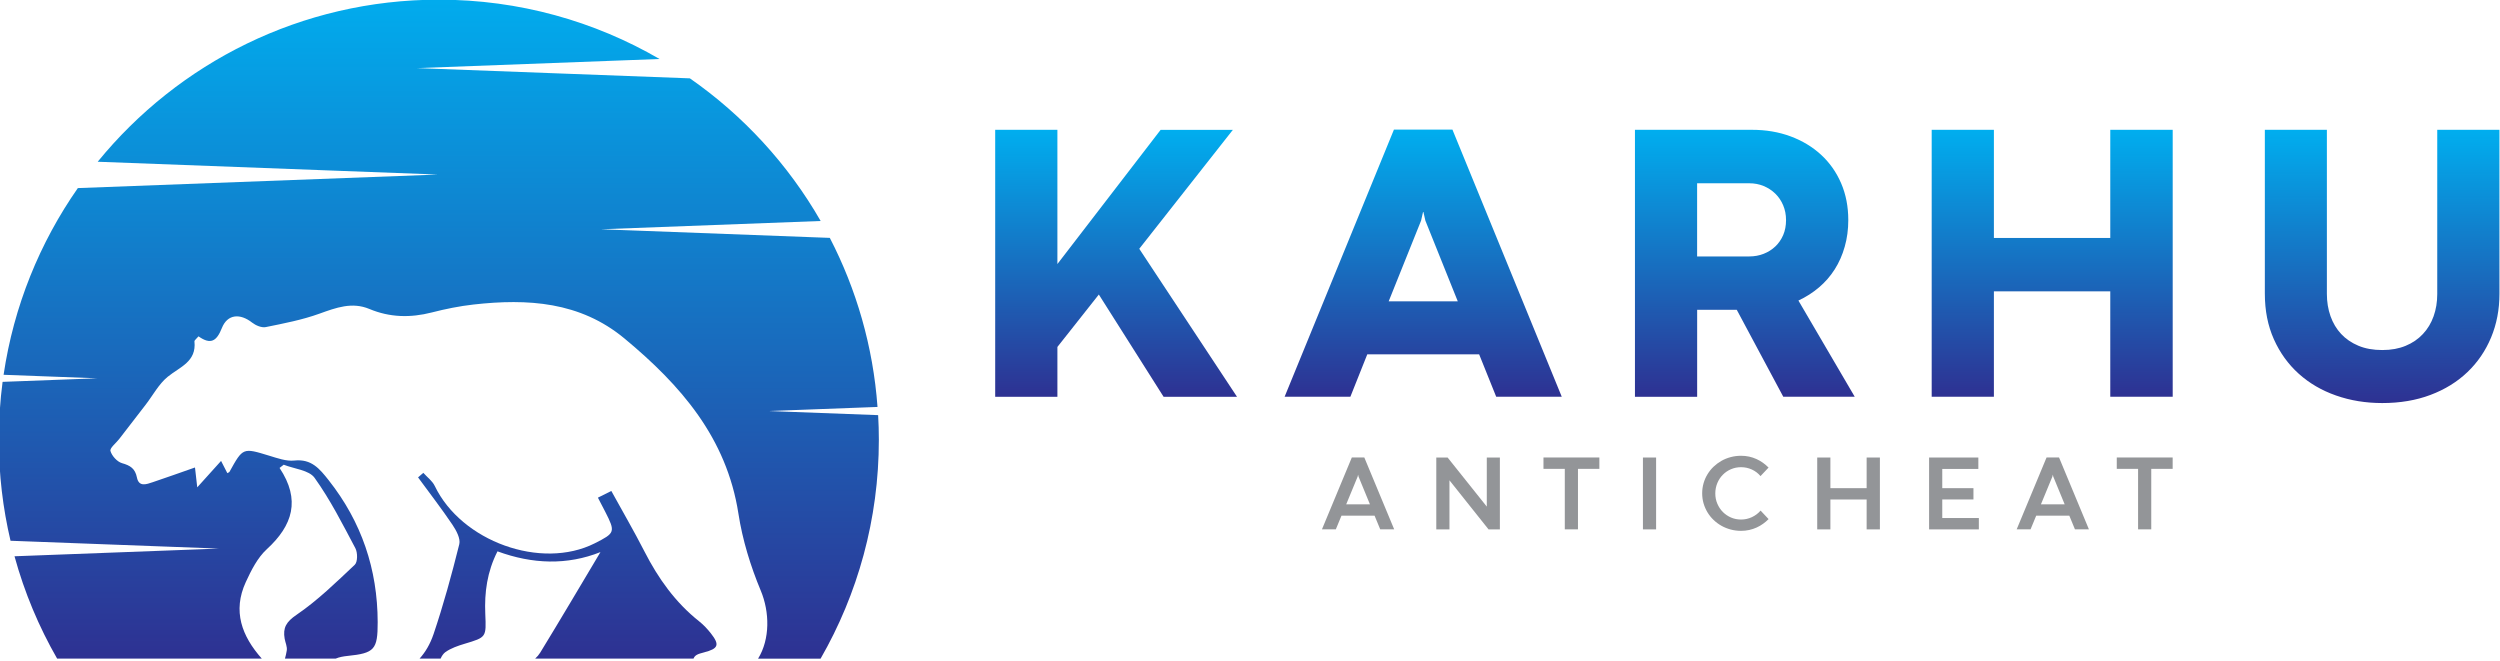 <?xml version="1.0" encoding="UTF-8"?><svg id="Layer_1" xmlns="http://www.w3.org/2000/svg" xmlns:xlink="http://www.w3.org/1999/xlink" viewBox="0 0 598 158"><defs><style>.cls-1{fill:url(#linear-gradient-2);}.cls-2{fill:#939598;}.cls-3{fill:url(#linear-gradient-6);}.cls-4{fill:url(#linear-gradient-5);}.cls-5{fill:url(#linear-gradient-7);}.cls-6{fill:url(#linear-gradient-3);}.cls-7{fill:url(#linear-gradient);}.cls-8{fill:url(#linear-gradient-4);}</style><linearGradient id="linear-gradient" x1="135.69" y1="-3.26" x2="135.69" y2="157.77" gradientUnits="userSpaceOnUse"><stop offset="0" stop-color="#00aeef"/><stop offset="1" stop-color="#2e3192"/></linearGradient><linearGradient id="linear-gradient-2" x1="104.96" y1="-3.26" x2="104.96" y2="157.77" xlink:href="#linear-gradient"/><linearGradient id="linear-gradient-3" x1="266.96" y1="31.05" x2="266.96" y2="94.9" xlink:href="#linear-gradient"/><linearGradient id="linear-gradient-4" x1="340.43" y1="31.01" x2="340.43" y2="94.9" xlink:href="#linear-gradient"/><linearGradient id="linear-gradient-5" x1="417.37" y1="31.05" x2="417.37" y2="94.9" xlink:href="#linear-gradient"/><linearGradient id="linear-gradient-6" x1="490.88" y1="31.05" x2="490.88" y2="94.9" xlink:href="#linear-gradient"/><linearGradient id="linear-gradient-7" x1="569.82" y1="31.05" x2="569.82" y2="96.41" xlink:href="#linear-gradient"/></defs><g><path class="cls-7" d="m103.69,151.72c-.79,2.33-1.92,4.25-3.32,5.81h5.03c.26-.62.68-1.22,1.13-1.54,1.34-.95,3.01-1.52,4.61-2,5.22-1.57,5.18-1.52,4.94-7.15-.22-5.11.43-10.07,2.92-14.96,8.38,3.08,16.65,3.35,24.63.18-4.87,8.16-9.58,16.15-14.42,24.06-.31.5-.72.98-1.19,1.41h37.87c.35-.86,1.04-1.1,2.51-1.48,3.44-.89,3.8-1.8,1.65-4.54-.82-1.04-1.75-2.04-2.78-2.86-5.72-4.53-9.82-10.29-13.11-16.73-2.47-4.83-5.21-9.53-7.93-14.48-1.15.57-2.07,1.04-3.21,1.6.66,1.27,1.21,2.32,1.75,3.37,2.47,4.85,2.39,5.08-2.53,7.56-12.79,6.43-31.87-.46-38.24-13.72-.58-1.21-1.82-2.11-2.75-3.15l-1.25,1.09c2.76,3.77,5.63,7.47,8.24,11.35.9,1.34,1.96,3.3,1.62,4.64-1.81,7.25-3.78,14.48-6.17,21.55Z"/><path class="cls-1" d="m184.12,98.31l25.78-.97c-1.06-14.49-5.06-28.17-11.41-40.44l-54.74-2.06,52.55-1.98c-7.78-13.56-18.5-25.22-31.28-34.12l-65.27-2.45,58.01-2.18C142.23,5.09,124.2-.08,104.96-.08,72.05-.08,42.67,15.03,23.37,38.69l81.34,3.06-86.09,3.24C9.52,58.02,3.29,73.21.86,89.65l22.38.84-22.62.85c-.59,4.52-.9,9.13-.9,13.82,0,8.33.97,16.43,2.8,24.19l49.82,1.87-48.87,1.84c2.37,8.65,5.82,16.86,10.19,24.47h48.95c-4.77-5.38-7.01-11.35-3.82-18.29,1.3-2.82,2.81-5.84,5.04-7.88,6.18-5.67,8.13-11.79,3.04-19.43.33-.26.66-.51.99-.77,2.52,1,6.05,1.28,7.38,3.13,3.77,5.26,6.73,11.12,9.77,16.86.55,1.04.56,3.28-.15,3.94-4.45,4.2-8.88,8.53-13.91,11.96-2.49,1.69-3.32,3.11-2.86,5.74.17.95.66,1.95.5,2.83-.1.59-.24,1.28-.43,1.92h12.13c.86-.37,1.87-.54,2.82-.64,6.48-.66,7.24-1.52,7.23-8.08-.03-12.67-3.85-23.98-11.73-33.96-2.18-2.76-4.13-5.14-8.21-4.7-1.94.21-4.06-.57-6.01-1.16-6.29-1.92-6.27-1.96-9.48,3.83-.09.16-.33.22-.53.35-.53-1.04-1.06-2.07-1.5-2.93-1.77,1.96-3.44,3.81-5.7,6.32-.25-2.23-.37-3.31-.54-4.75-3.57,1.25-6.83,2.42-10.11,3.52-1.49.5-3.31,1.22-3.78-1.13-.43-2.14-1.58-2.86-3.56-3.42-1.16-.33-2.44-1.74-2.77-2.92-.2-.7,1.34-1.88,2.09-2.86,2.12-2.74,4.24-5.49,6.35-8.23,1.73-2.25,3.12-4.92,5.26-6.66,2.9-2.36,6.91-3.58,6.39-8.46-.03-.25.43-.56.97-1.21,2.95,2.09,4.35,1.13,5.59-1.98,1.33-3.35,4.35-3.57,7.24-1.3.86.67,2.26,1.27,3.25,1.07,4.33-.88,8.73-1.72,12.87-3.22,3.97-1.43,7.78-2.85,11.92-1.12,4.9,2.05,9.82,2.15,14.93.84,3.27-.84,6.62-1.52,9.98-1.9,12.95-1.45,25.47-.71,36.12,8.13,13.41,11.13,24.43,23.71,27.25,41.89.97,6.28,2.89,12.54,5.34,18.41,2.13,5.09,2.26,11.58-.64,16.28h14.95c8.87-15.42,13.94-33.31,13.94-52.37,0-1.97-.06-3.93-.17-5.88l-25.9-.97Z"/></g><g><g><path class="cls-6" d="m252.92,63.17l24.7-32.11h17.28l-22.39,28.45,23.38,35.4h-17.56l-15.49-24.46-9.91,12.54v11.93h-14.88V31.05h14.88v32.11Z"/><path class="cls-8" d="m353.81,84.76h-26.76l-4.04,10.14h-15.73l26.15-63.9h13.99l26.15,63.9h-15.68l-4.08-10.14Zm-21.64-12.68h16.53l-7.75-19.3-.47-2.07h-.09l-.47,2.07-7.75,19.3Z"/><path class="cls-4" d="m415.44,74.11h-9.48v20.8h-14.88V31.05h27.98c3.35,0,6.43.52,9.25,1.57,2.82,1.05,5.25,2.52,7.3,4.41,2.05,1.89,3.65,4.16,4.79,6.81s1.71,5.58,1.71,8.8c0,2.25-.28,4.37-.85,6.36-.56,1.99-1.36,3.8-2.39,5.42-1.03,1.63-2.29,3.07-3.76,4.32-1.47,1.25-3.11,2.3-4.93,3.15l13.47,23.01h-17.09l-11.13-20.8Zm3-12.77c1.22,0,2.36-.21,3.43-.63s2-1.01,2.79-1.76,1.42-1.66,1.88-2.72c.45-1.06.68-2.25.68-3.57s-.23-2.46-.68-3.54c-.45-1.08-1.08-2.01-1.88-2.79-.8-.78-1.73-1.39-2.79-1.83-1.06-.44-2.21-.66-3.43-.66h-12.49v17.51h12.49Z"/><path class="cls-3" d="m462.06,31.05h14.88v25.87h27.84v-25.87h14.93v63.85h-14.93v-25.21h-27.84v25.21h-14.88V31.05Z"/><path class="cls-5" d="m582.99,31.05h14.88v39.2c0,3.79-.67,7.28-2,10.47s-3.22,5.96-5.66,8.29c-2.44,2.33-5.38,4.15-8.83,5.45-3.44,1.3-7.29,1.95-11.55,1.95-3.94,0-7.63-.6-11.06-1.81-3.43-1.2-6.4-2.94-8.92-5.21-2.52-2.27-4.5-5.02-5.94-8.24-1.44-3.22-2.16-6.85-2.16-10.89V31.05h14.84v39.25c0,1.91.29,3.69.87,5.33.58,1.64,1.43,3.06,2.54,4.25,1.11,1.19,2.49,2.13,4.13,2.82,1.64.69,3.54,1.03,5.71,1.03s3.96-.34,5.59-1.01c1.63-.67,3-1.61,4.13-2.82,1.13-1.2,1.98-2.62,2.56-4.25.58-1.63.87-3.4.87-5.31V31.05Z"/></g><g><path class="cls-2" d="m328.81,123.35h-7.93l-1.35,3.27h-3.32l7.15-17.2h2.98l7.15,17.2h-3.34l-1.35-3.27Zm-6.81-2.71h5.69l-2.73-6.64-.1-.44h-.01l-.1.44-2.74,6.64Z"/><path class="cls-2" d="m358.77,126.63h-2.71l-9.35-11.74v11.74h-3.15v-17.19h2.71l9.37,11.74v-11.74h3.13v17.19Z"/><path class="cls-2" d="m374.31,112.15h-5.11v-2.72h13.37v2.72h-5.12v14.47h-3.15v-14.47Z"/><path class="cls-2" d="m392.99,109.44h3.15v17.19h-3.15v-17.19Z"/><path class="cls-2" d="m423.04,124.17c-.39.4-.82.77-1.3,1.11-.48.35-1,.65-1.55.9s-1.15.45-1.77.59c-.62.14-1.28.21-1.96.21-.86,0-1.69-.11-2.48-.32-.79-.21-1.53-.51-2.22-.9-.69-.39-1.32-.86-1.88-1.4-.57-.54-1.05-1.15-1.45-1.81s-.71-1.38-.94-2.15c-.22-.77-.33-1.57-.33-2.4s.11-1.63.33-2.4c.22-.77.53-1.48.94-2.15s.88-1.27,1.45-1.81,1.2-1.01,1.88-1.4c.69-.39,1.43-.69,2.22-.9.79-.21,1.62-.32,2.48-.32.67,0,1.32.07,1.93.2.62.14,1.2.33,1.75.58.55.25,1.07.55,1.55.89.48.35.93.73,1.35,1.15l-1.93,2.04c-.56-.67-1.25-1.2-2.06-1.57-.81-.37-1.67-.56-2.59-.56-.85,0-1.65.16-2.4.48-.75.32-1.4.76-1.95,1.32-.56.56-1,1.22-1.32,1.99s-.49,1.59-.49,2.48.16,1.71.49,2.47.76,1.42,1.32,1.98,1.21,1,1.95,1.32c.75.32,1.54.48,2.4.48.91,0,1.77-.19,2.59-.57.81-.38,1.51-.9,2.08-1.57l1.92,2.04Z"/><path class="cls-2" d="m434.68,109.44h3.15v7.33h8.67v-7.33h3.17v17.19h-3.17v-7.15h-8.67v7.15h-3.15v-17.19Z"/><path class="cls-2" d="m461.44,109.44h11.78v2.73h-8.63v4.6h7.46v2.7h-7.46v4.44h8.75v2.72h-11.9v-17.19Z"/><path class="cls-2" d="m494.99,123.35h-7.93l-1.35,3.27h-3.32l7.15-17.2h2.98l7.15,17.2h-3.34l-1.35-3.27Zm-6.81-2.71h5.69l-2.73-6.64-.1-.44h-.01l-.1.44-2.74,6.64Z"/><path class="cls-2" d="m511.44,112.15h-5.11v-2.72h13.37v2.72h-5.12v14.47h-3.15v-14.47Z"/></g></g></svg>
